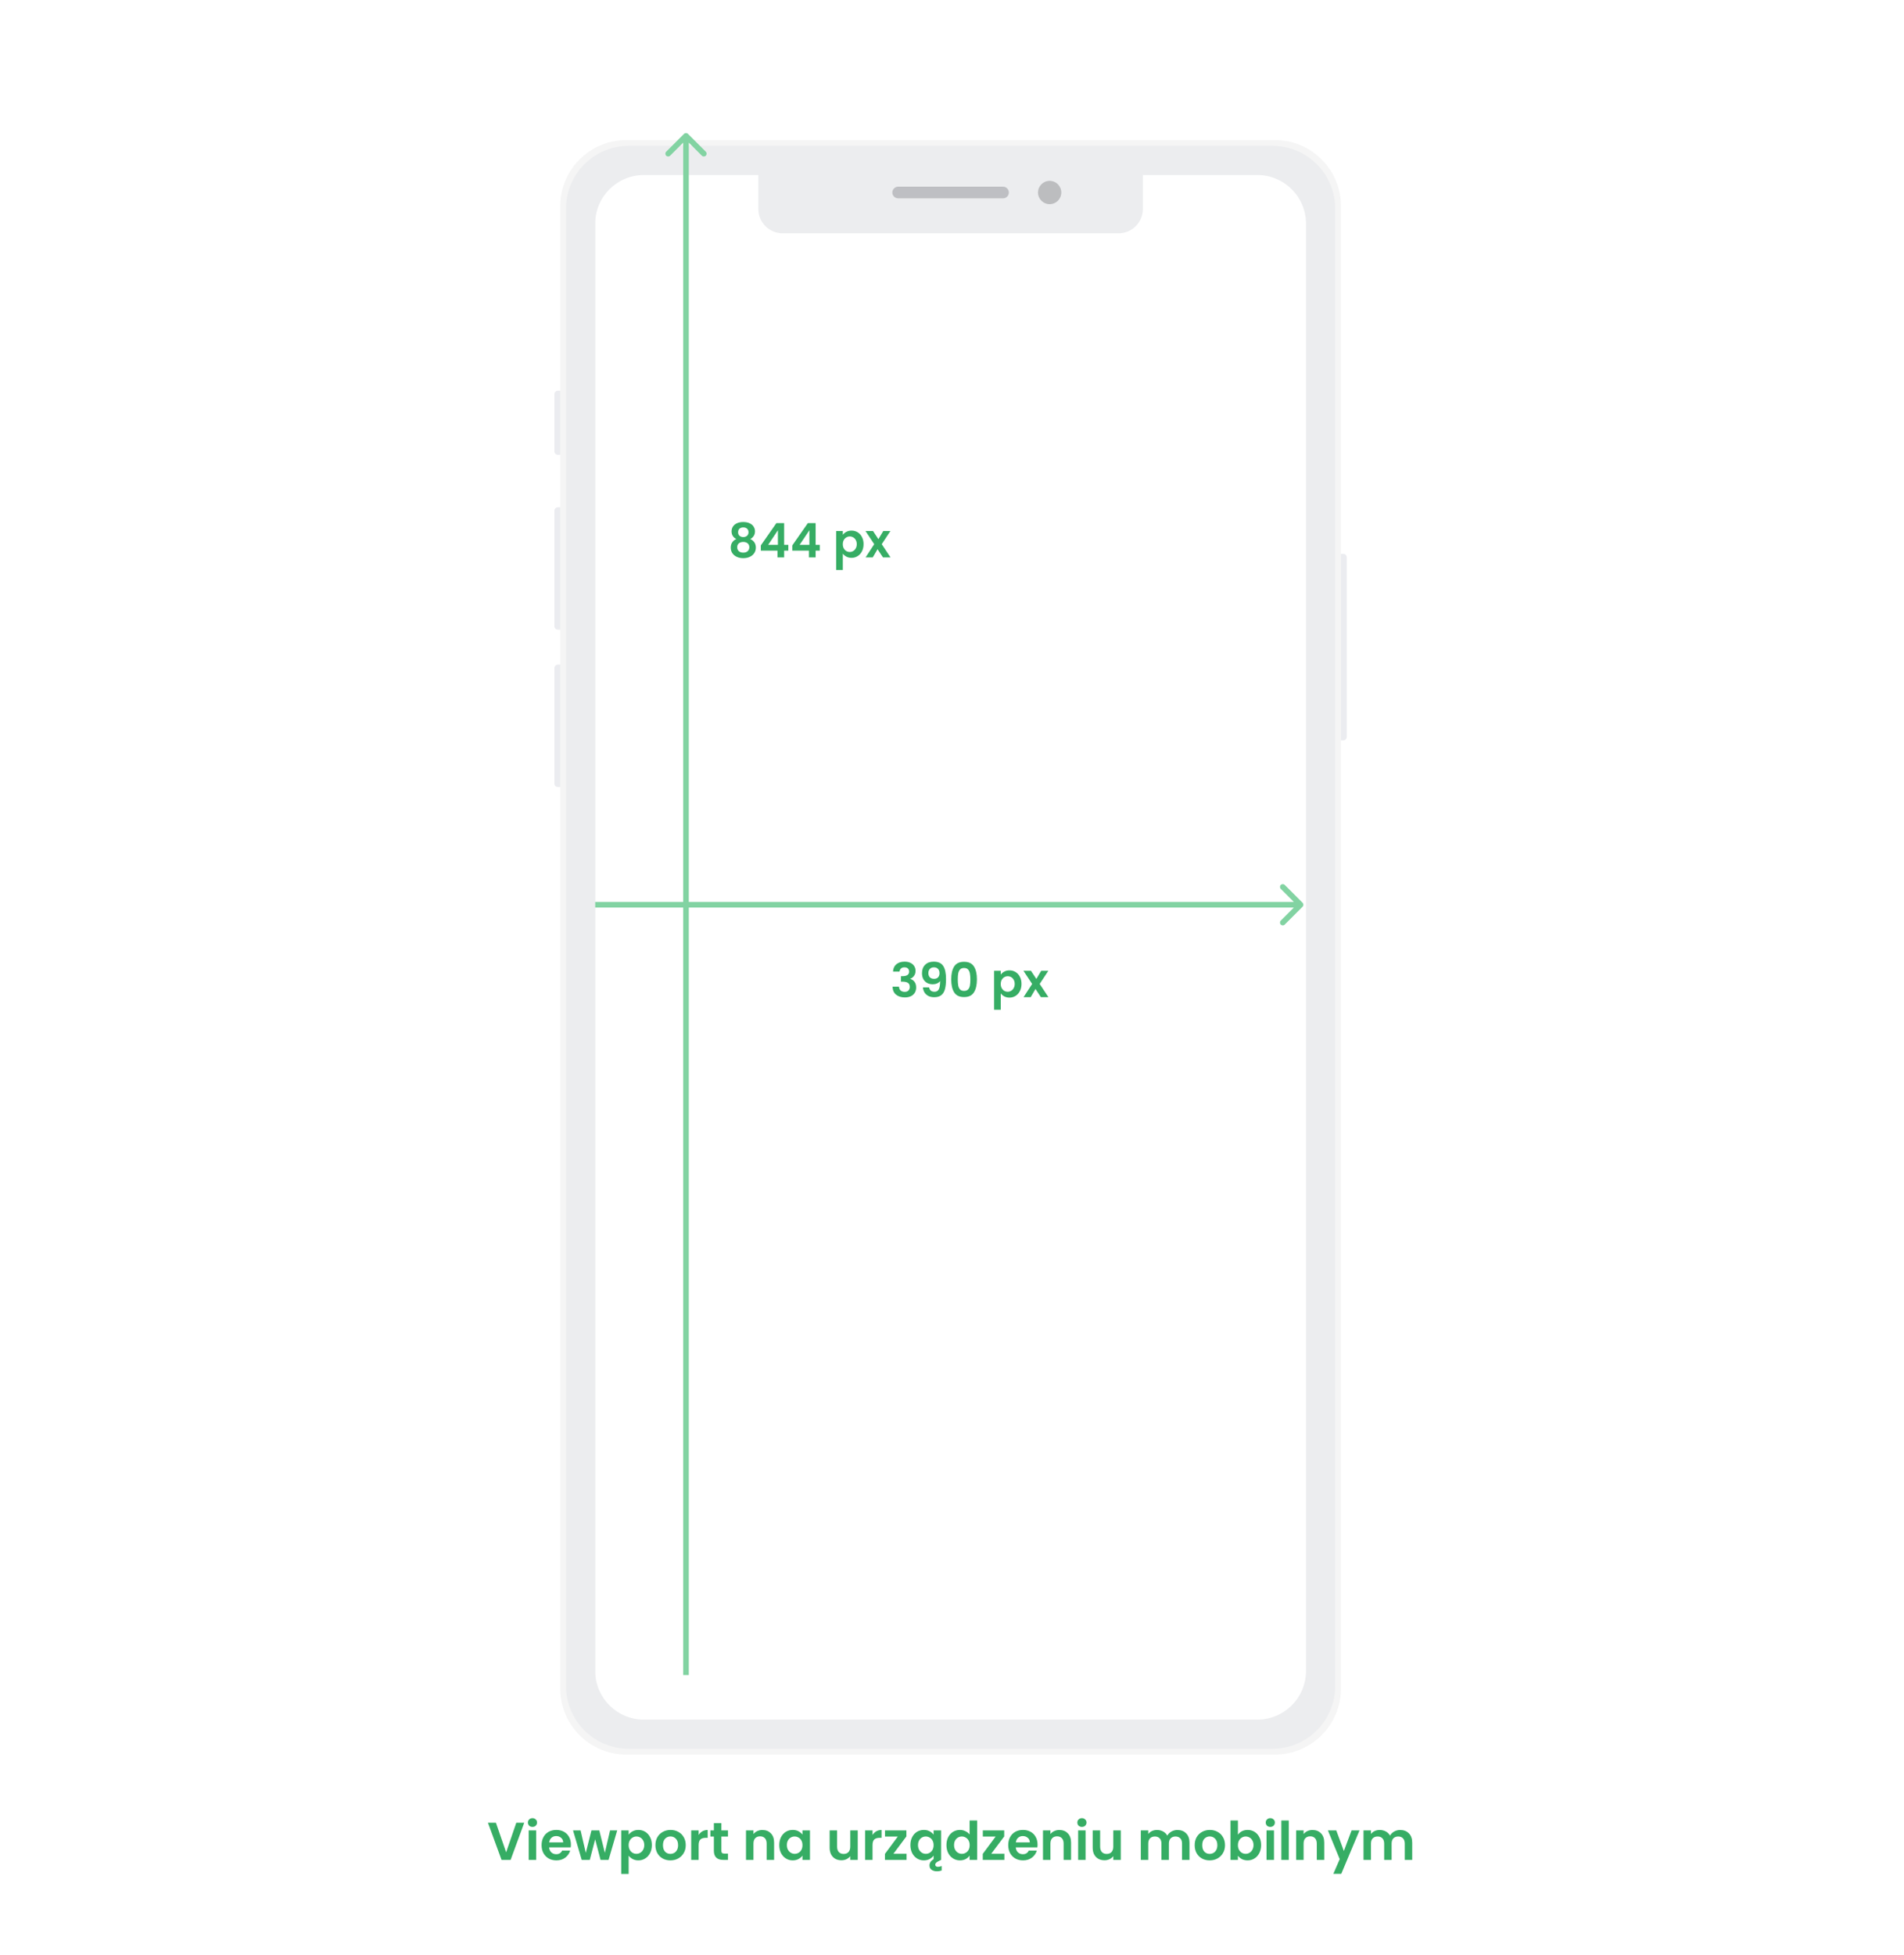 <svg width="680" height="698" viewBox="0 0 680 698" fill="none" xmlns="http://www.w3.org/2000/svg">
<g filter="url(#filter0_d_4_2)">
<path d="M198 124.72C198 124.034 198.556 123.478 199.242 123.478H205.081C205.767 123.478 206.324 124.034 206.324 124.72V145.126C206.324 145.812 205.767 146.368 205.081 146.368H199.242C198.556 146.368 198 145.812 198 145.126V124.72Z" fill="#EBECF0"/>
<path d="M198 166.338C198 165.652 198.556 165.096 199.242 165.096H205.081C205.767 165.096 206.324 165.652 206.324 166.338V207.552C206.324 208.238 205.767 208.794 205.081 208.794H199.242C198.556 208.794 198 208.238 198 207.552V166.338Z" fill="#EBECF0"/>
<path d="M198 222.522C198 221.836 198.556 221.279 199.242 221.279H205.081C205.767 221.279 206.324 221.836 206.324 222.522V263.736C206.324 264.422 205.767 264.978 205.081 264.978H199.242C198.556 264.978 198 264.422 198 263.736V222.522Z" fill="#EBECF0"/>
<path d="M472.676 182.985C472.676 182.299 473.232 181.743 473.918 181.743H479.758C480.444 181.743 481 182.299 481 182.985V247.089C481 247.775 480.444 248.331 479.758 248.331H473.918C473.232 248.331 472.676 247.775 472.676 247.089V182.985Z" fill="#EBECF0"/>
<path d="M200.081 57.6C200.081 44.566 210.647 34 223.681 34H455.319C468.353 34 478.919 44.566 478.919 57.6V586.804C478.919 599.838 468.353 610.405 455.319 610.405H223.681C210.647 610.405 200.081 599.838 200.081 586.804V57.6Z" fill="#F5F5F5"/>
<path d="M212.566 62.439C212.566 53.628 219.709 46.485 228.52 46.485H450.48C459.291 46.485 466.434 53.628 466.434 62.439V581.966C466.434 590.776 459.291 597.919 450.48 597.919H228.52C219.709 597.919 212.566 590.777 212.566 581.966V62.439Z" fill="white"/>
<rect width="253.868" height="551.434" transform="translate(213 45)" fill="white"/>
<path fill-rule="evenodd" clip-rule="evenodd" d="M202.162 58.439C202.162 46.091 212.172 36.081 224.52 36.081H454.48C466.828 36.081 476.839 46.091 476.839 58.439V585.966C476.839 598.314 466.828 608.324 454.48 608.324H224.52C212.172 608.324 202.162 598.314 202.162 585.966V58.439ZM212.566 63.875C212.566 54.271 220.352 46.485 229.956 46.485H270.831V58.599C270.831 63.401 274.724 67.294 279.526 67.294H399.475C404.277 67.294 408.17 63.401 408.17 58.599V46.485H449.044C458.649 46.485 466.434 54.271 466.434 63.875V580.53C466.434 590.134 458.649 597.919 449.044 597.919H229.956C220.352 597.919 212.566 590.134 212.566 580.53V63.875Z" fill="#ECEDEF"/>
<path d="M318.69 52.729C318.69 51.579 319.622 50.648 320.771 50.648H358.227C359.376 50.648 360.308 51.579 360.308 52.729C360.308 53.878 359.376 54.809 358.227 54.809H320.771C319.622 54.809 318.69 53.878 318.69 52.729Z" fill="#BEBFC3"/>
<path d="M379.036 52.728C379.036 55.026 377.173 56.89 374.875 56.89C372.576 56.89 370.713 55.026 370.713 52.728C370.713 50.429 372.576 48.566 374.875 48.566C377.173 48.566 379.036 50.429 379.036 52.728Z" fill="#BCBDBF"/>
</g>
<path d="M245.707 47.793C245.317 47.402 244.683 47.402 244.293 47.793L237.929 54.157C237.538 54.547 237.538 55.181 237.929 55.571C238.319 55.962 238.953 55.962 239.343 55.571L245 49.914L250.657 55.571C251.047 55.962 251.681 55.962 252.071 55.571C252.462 55.181 252.462 54.547 252.071 54.157L245.707 47.793ZM246 598L246 48.5L244 48.5L244 598L246 598Z" fill="#82D3A2"/>
<path d="M465.207 323.707C465.598 323.317 465.598 322.683 465.207 322.293L458.843 315.929C458.453 315.538 457.819 315.538 457.429 315.929C457.038 316.319 457.038 316.953 457.429 317.343L463.086 323L457.429 328.657C457.038 329.047 457.038 329.681 457.429 330.071C457.819 330.462 458.453 330.462 458.843 330.071L465.207 323.707ZM212.566 324L464.5 324V322L212.566 322V324Z" fill="#82D3A2"/>
<path d="M318.935 346.871C318.992 345.738 319.388 344.865 320.125 344.253C320.873 343.63 321.853 343.318 323.066 343.318C323.893 343.318 324.602 343.465 325.191 343.76C325.78 344.043 326.222 344.434 326.517 344.933C326.823 345.42 326.976 345.976 326.976 346.599C326.976 347.313 326.789 347.919 326.415 348.418C326.052 348.905 325.616 349.234 325.106 349.404V349.472C325.763 349.676 326.273 350.039 326.636 350.56C327.01 351.081 327.197 351.75 327.197 352.566C327.197 353.246 327.038 353.852 326.721 354.385C326.415 354.918 325.956 355.337 325.344 355.643C324.743 355.938 324.018 356.085 323.168 356.085C321.887 356.085 320.845 355.762 320.04 355.116C319.235 354.47 318.81 353.518 318.765 352.26H321.077C321.1 352.815 321.287 353.263 321.638 353.603C322.001 353.932 322.494 354.096 323.117 354.096C323.695 354.096 324.137 353.937 324.443 353.62C324.76 353.291 324.919 352.872 324.919 352.362C324.919 351.682 324.704 351.195 324.273 350.9C323.842 350.605 323.174 350.458 322.267 350.458H321.774V348.503H322.267C323.876 348.503 324.681 347.965 324.681 346.888C324.681 346.401 324.534 346.021 324.239 345.749C323.956 345.477 323.542 345.341 322.998 345.341C322.465 345.341 322.052 345.488 321.757 345.783C321.474 346.066 321.309 346.429 321.264 346.871H318.935ZM331.832 352.515C331.922 353.014 332.126 353.399 332.444 353.671C332.772 353.932 333.209 354.062 333.753 354.062C334.455 354.062 334.965 353.773 335.283 353.195C335.6 352.606 335.759 351.62 335.759 350.237C335.498 350.6 335.13 350.883 334.654 351.087C334.189 351.291 333.685 351.393 333.141 351.393C332.415 351.393 331.758 351.246 331.169 350.951C330.591 350.645 330.132 350.197 329.792 349.608C329.452 349.007 329.282 348.282 329.282 347.432C329.282 346.174 329.656 345.177 330.404 344.44C331.152 343.692 332.172 343.318 333.464 343.318C335.073 343.318 336.206 343.834 336.864 344.865C337.532 345.896 337.867 347.449 337.867 349.523C337.867 350.996 337.736 352.203 337.476 353.144C337.226 354.085 336.79 354.799 336.167 355.286C335.555 355.773 334.716 356.017 333.651 356.017C332.812 356.017 332.098 355.858 331.509 355.541C330.919 355.212 330.466 354.787 330.149 354.266C329.843 353.733 329.667 353.15 329.622 352.515H331.832ZM333.634 349.455C334.223 349.455 334.688 349.274 335.028 348.911C335.368 348.548 335.538 348.061 335.538 347.449C335.538 346.78 335.356 346.265 334.994 345.902C334.642 345.528 334.161 345.341 333.549 345.341C332.937 345.341 332.449 345.534 332.087 345.919C331.735 346.293 331.56 346.792 331.56 347.415C331.56 348.016 331.73 348.509 332.07 348.894C332.421 349.268 332.942 349.455 333.634 349.455ZM339.719 349.642C339.719 347.681 340.071 346.146 340.773 345.035C341.487 343.924 342.666 343.369 344.309 343.369C345.953 343.369 347.126 343.924 347.828 345.035C348.542 346.146 348.899 347.681 348.899 349.642C348.899 351.614 348.542 353.161 347.828 354.283C347.126 355.405 345.953 355.966 344.309 355.966C342.666 355.966 341.487 355.405 340.773 354.283C340.071 353.161 339.719 351.614 339.719 349.642ZM346.553 349.642C346.553 348.803 346.497 348.101 346.383 347.534C346.281 346.956 346.066 346.486 345.737 346.123C345.42 345.76 344.944 345.579 344.309 345.579C343.675 345.579 343.193 345.76 342.864 346.123C342.547 346.486 342.332 346.956 342.218 347.534C342.116 348.101 342.065 348.803 342.065 349.642C342.065 350.503 342.116 351.229 342.218 351.818C342.32 352.396 342.536 352.866 342.864 353.229C343.193 353.58 343.675 353.756 344.309 353.756C344.944 353.756 345.426 353.58 345.754 353.229C346.083 352.866 346.298 352.396 346.4 351.818C346.502 351.229 346.553 350.503 346.553 349.642ZM357.412 347.942C357.718 347.511 358.138 347.154 358.67 346.871C359.214 346.576 359.832 346.429 360.523 346.429C361.328 346.429 362.053 346.627 362.699 347.024C363.357 347.421 363.872 347.987 364.246 348.724C364.632 349.449 364.824 350.294 364.824 351.257C364.824 352.22 364.632 353.076 364.246 353.824C363.872 354.561 363.357 355.133 362.699 355.541C362.053 355.949 361.328 356.153 360.523 356.153C359.832 356.153 359.22 356.011 358.687 355.728C358.166 355.445 357.741 355.088 357.412 354.657V360.488H355.032V346.582H357.412V347.942ZM362.393 351.257C362.393 350.69 362.274 350.203 362.036 349.795C361.81 349.376 361.504 349.058 361.118 348.843C360.744 348.628 360.336 348.52 359.894 348.52C359.464 348.52 359.056 348.633 358.67 348.86C358.296 349.075 357.99 349.393 357.752 349.812C357.526 350.231 357.412 350.724 357.412 351.291C357.412 351.858 357.526 352.351 357.752 352.77C357.99 353.189 358.296 353.512 358.67 353.739C359.056 353.954 359.464 354.062 359.894 354.062C360.336 354.062 360.744 353.949 361.118 353.722C361.504 353.495 361.81 353.172 362.036 352.753C362.274 352.334 362.393 351.835 362.393 351.257ZM371.756 356L369.818 353.076L368.101 356H365.551L368.628 351.274L365.517 346.582H368.203L370.124 349.489L371.858 346.582H374.408L371.314 351.274L374.442 356H371.756Z" fill="#36AD64"/>
<path d="M262.975 192.438C261.842 191.849 261.275 190.936 261.275 189.701C261.275 189.089 261.428 188.534 261.734 188.035C262.051 187.525 262.522 187.123 263.145 186.828C263.78 186.522 264.55 186.369 265.457 186.369C266.364 186.369 267.129 186.522 267.752 186.828C268.387 187.123 268.857 187.525 269.163 188.035C269.48 188.534 269.639 189.089 269.639 189.701C269.639 190.324 269.486 190.874 269.18 191.35C268.874 191.815 268.466 192.177 267.956 192.438C268.579 192.71 269.067 193.107 269.418 193.628C269.769 194.149 269.945 194.767 269.945 195.481C269.945 196.252 269.747 196.926 269.35 197.504C268.965 198.071 268.432 198.507 267.752 198.813C267.072 199.119 266.307 199.272 265.457 199.272C264.607 199.272 263.842 199.119 263.162 198.813C262.493 198.507 261.961 198.071 261.564 197.504C261.179 196.926 260.986 196.252 260.986 195.481C260.986 194.767 261.162 194.149 261.513 193.628C261.864 193.095 262.352 192.699 262.975 192.438ZM267.327 190.041C267.327 189.486 267.157 189.055 266.817 188.749C266.488 188.443 266.035 188.29 265.457 188.29C264.89 188.29 264.437 188.443 264.097 188.749C263.768 189.055 263.604 189.491 263.604 190.058C263.604 190.568 263.774 190.976 264.114 191.282C264.465 191.588 264.913 191.741 265.457 191.741C266.001 191.741 266.449 191.588 266.8 191.282C267.151 190.965 267.327 190.551 267.327 190.041ZM265.457 193.475C264.811 193.475 264.284 193.639 263.876 193.968C263.479 194.297 263.281 194.767 263.281 195.379C263.281 195.946 263.474 196.41 263.859 196.773C264.256 197.124 264.788 197.3 265.457 197.3C266.126 197.3 266.653 197.119 267.038 196.756C267.423 196.393 267.616 195.934 267.616 195.379C267.616 194.778 267.418 194.314 267.021 193.985C266.624 193.645 266.103 193.475 265.457 193.475ZM271.723 196.586V194.716L277.282 186.76H280.053V194.512H281.549V196.586H280.053V199H277.673V196.586H271.723ZM277.826 189.31L274.341 194.512H277.826V189.31ZM282.962 196.586V194.716L288.521 186.76H291.292V194.512H292.788V196.586H291.292V199H288.912V196.586H282.962ZM289.065 189.31L285.58 194.512H289.065V189.31ZM301.006 190.942C301.312 190.511 301.731 190.154 302.264 189.871C302.808 189.576 303.426 189.429 304.117 189.429C304.922 189.429 305.647 189.627 306.293 190.024C306.95 190.421 307.466 190.987 307.84 191.724C308.225 192.449 308.418 193.294 308.418 194.257C308.418 195.22 308.225 196.076 307.84 196.824C307.466 197.561 306.95 198.133 306.293 198.541C305.647 198.949 304.922 199.153 304.117 199.153C303.426 199.153 302.814 199.011 302.281 198.728C301.76 198.445 301.335 198.088 301.006 197.657V203.488H298.626V189.582H301.006V190.942ZM305.987 194.257C305.987 193.69 305.868 193.203 305.63 192.795C305.403 192.376 305.097 192.058 304.712 191.843C304.338 191.628 303.93 191.52 303.488 191.52C303.057 191.52 302.649 191.633 302.264 191.86C301.89 192.075 301.584 192.393 301.346 192.812C301.119 193.231 301.006 193.724 301.006 194.291C301.006 194.858 301.119 195.351 301.346 195.77C301.584 196.189 301.89 196.512 302.264 196.739C302.649 196.954 303.057 197.062 303.488 197.062C303.93 197.062 304.338 196.949 304.712 196.722C305.097 196.495 305.403 196.172 305.63 195.753C305.868 195.334 305.987 194.835 305.987 194.257ZM315.35 199L313.412 196.076L311.695 199H309.145L312.222 194.274L309.111 189.582H311.797L313.718 192.489L315.452 189.582H318.002L314.908 194.274L318.036 199H315.35Z" fill="#36AD64"/>
<path d="M187.224 650.738L182.36 664H179.13L174.266 650.738H177.116L180.764 661.283L184.393 650.738H187.224ZM190.168 652.22C189.699 652.22 189.306 652.074 188.99 651.783C188.686 651.479 188.534 651.105 188.534 650.662C188.534 650.219 188.686 649.851 188.99 649.56C189.306 649.256 189.699 649.104 190.168 649.104C190.636 649.104 191.023 649.256 191.327 649.56C191.643 649.851 191.802 650.219 191.802 650.662C191.802 651.105 191.643 651.479 191.327 651.783C191.023 652.074 190.636 652.22 190.168 652.22ZM191.479 653.474V664H188.819V653.474H191.479ZM203.892 658.509C203.892 658.889 203.867 659.231 203.816 659.535H196.121C196.184 660.295 196.45 660.89 196.919 661.321C197.388 661.752 197.964 661.967 198.648 661.967C199.636 661.967 200.339 661.543 200.757 660.694H203.626C203.322 661.707 202.739 662.543 201.878 663.202C201.017 663.848 199.959 664.171 198.705 664.171C197.692 664.171 196.78 663.949 195.969 663.506C195.171 663.05 194.544 662.41 194.088 661.587C193.645 660.764 193.423 659.814 193.423 658.737C193.423 657.648 193.645 656.691 194.088 655.868C194.531 655.045 195.152 654.411 195.95 653.968C196.748 653.525 197.666 653.303 198.705 653.303C199.706 653.303 200.599 653.518 201.384 653.949C202.182 654.38 202.796 654.994 203.227 655.792C203.67 656.577 203.892 657.483 203.892 658.509ZM201.137 657.749C201.124 657.065 200.877 656.52 200.396 656.115C199.915 655.697 199.326 655.488 198.629 655.488C197.97 655.488 197.413 655.691 196.957 656.096C196.514 656.489 196.241 657.04 196.14 657.749H201.137ZM220.425 653.474L217.347 664H214.478L212.559 656.647L210.64 664H207.752L204.655 653.474H207.353L209.215 661.492L211.229 653.474H214.041L216.017 661.473L217.879 653.474H220.425ZM224.525 654.994C224.867 654.513 225.335 654.114 225.931 653.797C226.539 653.468 227.229 653.303 228.002 653.303C228.901 653.303 229.712 653.525 230.434 653.968C231.168 654.411 231.745 655.045 232.163 655.868C232.593 656.679 232.809 657.622 232.809 658.699C232.809 659.776 232.593 660.732 232.163 661.568C231.745 662.391 231.168 663.031 230.434 663.487C229.712 663.943 228.901 664.171 228.002 664.171C227.229 664.171 226.545 664.013 225.95 663.696C225.367 663.379 224.892 662.98 224.525 662.499V669.016H221.865V653.474H224.525V654.994ZM230.092 658.699C230.092 658.066 229.959 657.521 229.693 657.065C229.439 656.596 229.097 656.242 228.667 656.001C228.249 655.76 227.793 655.64 227.299 655.64C226.817 655.64 226.361 655.767 225.931 656.02C225.513 656.261 225.171 656.615 224.905 657.084C224.651 657.553 224.525 658.104 224.525 658.737C224.525 659.37 224.651 659.921 224.905 660.39C225.171 660.859 225.513 661.22 225.931 661.473C226.361 661.714 226.817 661.834 227.299 661.834C227.793 661.834 228.249 661.707 228.667 661.454C229.097 661.201 229.439 660.84 229.693 660.371C229.959 659.902 230.092 659.345 230.092 658.699ZM239.416 664.171C238.402 664.171 237.49 663.949 236.68 663.506C235.869 663.05 235.229 662.41 234.761 661.587C234.305 660.764 234.077 659.814 234.077 658.737C234.077 657.66 234.311 656.71 234.78 655.887C235.261 655.064 235.913 654.43 236.737 653.987C237.56 653.531 238.478 653.303 239.492 653.303C240.505 653.303 241.423 653.531 242.247 653.987C243.07 654.43 243.716 655.064 244.185 655.887C244.666 656.71 244.907 657.66 244.907 658.737C244.907 659.814 244.66 660.764 244.166 661.587C243.684 662.41 243.026 663.05 242.19 663.506C241.366 663.949 240.442 664.171 239.416 664.171ZM239.416 661.853C239.897 661.853 240.347 661.739 240.765 661.511C241.195 661.27 241.537 660.916 241.791 660.447C242.044 659.978 242.171 659.408 242.171 658.737C242.171 657.736 241.905 656.97 241.373 656.438C240.853 655.893 240.214 655.621 239.454 655.621C238.694 655.621 238.054 655.893 237.535 656.438C237.028 656.97 236.775 657.736 236.775 658.737C236.775 659.738 237.022 660.51 237.516 661.055C238.022 661.587 238.656 661.853 239.416 661.853ZM249.518 655.108C249.86 654.551 250.303 654.114 250.848 653.797C251.405 653.48 252.039 653.322 252.748 653.322V656.115H252.045C251.209 656.115 250.576 656.311 250.145 656.704C249.727 657.097 249.518 657.781 249.518 658.756V664H246.858V653.474H249.518V655.108ZM257.637 655.659V660.751C257.637 661.106 257.719 661.365 257.884 661.53C258.061 661.682 258.352 661.758 258.758 661.758H259.993V664H258.321C256.079 664 254.958 662.911 254.958 660.732V655.659H253.704V653.474H254.958V650.871H257.637V653.474H259.993V655.659H257.637ZM272.266 653.322C273.52 653.322 274.533 653.721 275.306 654.519C276.079 655.304 276.465 656.406 276.465 657.825V664H273.805V658.186C273.805 657.35 273.596 656.71 273.178 656.267C272.76 655.811 272.19 655.583 271.468 655.583C270.733 655.583 270.151 655.811 269.72 656.267C269.302 656.71 269.093 657.35 269.093 658.186V664H266.433V653.474H269.093V654.785C269.448 654.329 269.897 653.974 270.442 653.721C270.999 653.455 271.607 653.322 272.266 653.322ZM278.311 658.699C278.311 657.635 278.52 656.691 278.938 655.868C279.368 655.045 279.945 654.411 280.667 653.968C281.401 653.525 282.218 653.303 283.118 653.303C283.903 653.303 284.587 653.461 285.17 653.778C285.765 654.095 286.24 654.494 286.595 654.975V653.474H289.274V664H286.595V662.461C286.253 662.955 285.778 663.367 285.17 663.696C284.574 664.013 283.884 664.171 283.099 664.171C282.212 664.171 281.401 663.943 280.667 663.487C279.945 663.031 279.368 662.391 278.938 661.568C278.52 660.732 278.311 659.776 278.311 658.699ZM286.595 658.737C286.595 658.091 286.468 657.54 286.215 657.084C285.961 656.615 285.619 656.261 285.189 656.02C284.758 655.767 284.296 655.64 283.802 655.64C283.308 655.64 282.852 655.76 282.434 656.001C282.016 656.242 281.674 656.596 281.408 657.065C281.154 657.521 281.028 658.066 281.028 658.699C281.028 659.332 281.154 659.89 281.408 660.371C281.674 660.84 282.016 661.201 282.434 661.454C282.864 661.707 283.32 661.834 283.802 661.834C284.296 661.834 284.758 661.714 285.189 661.473C285.619 661.22 285.961 660.865 286.215 660.409C286.468 659.94 286.595 659.383 286.595 658.737ZM306.336 653.474V664H303.657V662.67C303.315 663.126 302.865 663.487 302.308 663.753C301.763 664.006 301.168 664.133 300.522 664.133C299.699 664.133 298.97 663.962 298.337 663.62C297.704 663.265 297.203 662.752 296.836 662.081C296.481 661.397 296.304 660.586 296.304 659.649V653.474H298.964V659.269C298.964 660.105 299.173 660.751 299.591 661.207C300.009 661.65 300.579 661.872 301.301 661.872C302.036 661.872 302.612 661.65 303.03 661.207C303.448 660.751 303.657 660.105 303.657 659.269V653.474H306.336ZM311.62 655.108C311.962 654.551 312.406 654.114 312.95 653.797C313.508 653.48 314.141 653.322 314.85 653.322V656.115H314.147C313.311 656.115 312.678 656.311 312.247 656.704C311.829 657.097 311.62 657.781 311.62 658.756V664H308.96V653.474H311.62V655.108ZM319.074 661.815H323.767V664H316.053V661.853L320.651 655.659H316.072V653.474H323.71V655.621L319.074 661.815ZM334.966 666.47C335.371 666.47 335.821 666.375 336.315 666.185V667.781C335.77 667.971 335.206 668.066 334.624 668.066C333.876 668.066 333.243 667.889 332.724 667.534C332.217 667.192 331.964 666.666 331.964 665.957C331.964 665.539 332.078 665.146 332.306 664.779C332.534 664.424 332.907 664.076 333.427 663.734V662.461C333.085 662.955 332.61 663.367 332.002 663.696C331.406 664.013 330.716 664.171 329.931 664.171C329.044 664.171 328.233 663.943 327.499 663.487C326.777 663.031 326.2 662.391 325.77 661.568C325.352 660.732 325.143 659.776 325.143 658.699C325.143 657.635 325.352 656.691 325.77 655.868C326.2 655.045 326.777 654.411 327.499 653.968C328.233 653.525 329.05 653.303 329.95 653.303C330.735 653.303 331.419 653.461 332.002 653.778C332.597 654.095 333.072 654.494 333.427 654.975V653.474H336.106V664H336.087L335.194 664.456C334.763 664.671 334.459 664.874 334.282 665.064C334.104 665.267 334.016 665.482 334.016 665.71C334.016 665.938 334.098 666.122 334.263 666.261C334.44 666.4 334.674 666.47 334.966 666.47ZM330.634 661.834C331.128 661.834 331.59 661.714 332.021 661.473C332.451 661.22 332.793 660.865 333.047 660.409C333.3 659.94 333.427 659.383 333.427 658.737C333.427 658.091 333.3 657.54 333.047 657.084C332.793 656.615 332.451 656.261 332.021 656.02C331.59 655.767 331.128 655.64 330.634 655.64C330.14 655.64 329.684 655.76 329.266 656.001C328.848 656.242 328.506 656.596 328.24 657.065C327.986 657.521 327.86 658.066 327.86 658.699C327.86 659.332 327.986 659.89 328.24 660.371C328.506 660.84 328.848 661.201 329.266 661.454C329.696 661.707 330.152 661.834 330.634 661.834ZM338.02 658.699C338.02 657.635 338.229 656.691 338.647 655.868C339.077 655.045 339.66 654.411 340.395 653.968C341.129 653.525 341.946 653.303 342.846 653.303C343.53 653.303 344.182 653.455 344.803 653.759C345.423 654.05 345.917 654.443 346.285 654.937V649.94H348.983V664H346.285V662.442C345.955 662.961 345.493 663.379 344.898 663.696C344.302 664.013 343.612 664.171 342.827 664.171C341.94 664.171 341.129 663.943 340.395 663.487C339.66 663.031 339.077 662.391 338.647 661.568C338.229 660.732 338.02 659.776 338.02 658.699ZM346.304 658.737C346.304 658.091 346.177 657.54 345.924 657.084C345.67 656.615 345.328 656.261 344.898 656.02C344.467 655.767 344.005 655.64 343.511 655.64C343.017 655.64 342.561 655.76 342.143 656.001C341.725 656.242 341.383 656.596 341.117 657.065C340.863 657.521 340.737 658.066 340.737 658.699C340.737 659.332 340.863 659.89 341.117 660.371C341.383 660.84 341.725 661.201 342.143 661.454C342.573 661.707 343.029 661.834 343.511 661.834C344.005 661.834 344.467 661.714 344.898 661.473C345.328 661.22 345.67 660.865 345.924 660.409C346.177 659.94 346.304 659.383 346.304 658.737ZM354.013 661.815H358.706V664H350.992V661.853L355.59 655.659H351.011V653.474H358.649V655.621L354.013 661.815ZM370.55 658.509C370.55 658.889 370.525 659.231 370.474 659.535H362.779C362.842 660.295 363.108 660.89 363.577 661.321C364.046 661.752 364.622 661.967 365.306 661.967C366.294 661.967 366.997 661.543 367.415 660.694H370.284C369.98 661.707 369.397 662.543 368.536 663.202C367.675 663.848 366.617 664.171 365.363 664.171C364.35 664.171 363.438 663.949 362.627 663.506C361.829 663.05 361.202 662.41 360.746 661.587C360.303 660.764 360.081 659.814 360.081 658.737C360.081 657.648 360.303 656.691 360.746 655.868C361.189 655.045 361.81 654.411 362.608 653.968C363.406 653.525 364.324 653.303 365.363 653.303C366.364 653.303 367.257 653.518 368.042 653.949C368.84 654.38 369.454 654.994 369.885 655.792C370.328 656.577 370.55 657.483 370.55 658.509ZM367.795 657.749C367.782 657.065 367.535 656.52 367.054 656.115C366.573 655.697 365.984 655.488 365.287 655.488C364.628 655.488 364.071 655.691 363.615 656.096C363.172 656.489 362.899 657.04 362.798 657.749H367.795ZM378.325 653.322C379.579 653.322 380.592 653.721 381.365 654.519C382.137 655.304 382.524 656.406 382.524 657.825V664H379.864V658.186C379.864 657.35 379.655 656.71 379.237 656.267C378.819 655.811 378.249 655.583 377.527 655.583C376.792 655.583 376.209 655.811 375.779 656.267C375.361 656.71 375.152 657.35 375.152 658.186V664H372.492V653.474H375.152V654.785C375.506 654.329 375.956 653.974 376.501 653.721C377.058 653.455 377.666 653.322 378.325 653.322ZM386.402 652.22C385.934 652.22 385.541 652.074 385.224 651.783C384.92 651.479 384.768 651.105 384.768 650.662C384.768 650.219 384.92 649.851 385.224 649.56C385.541 649.256 385.934 649.104 386.402 649.104C386.871 649.104 387.257 649.256 387.561 649.56C387.878 649.851 388.036 650.219 388.036 650.662C388.036 651.105 387.878 651.479 387.561 651.783C387.257 652.074 386.871 652.22 386.402 652.22ZM387.713 653.474V664H385.053V653.474H387.713ZM400.278 653.474V664H397.599V662.67C397.257 663.126 396.808 663.487 396.25 663.753C395.706 664.006 395.11 664.133 394.464 664.133C393.641 664.133 392.913 663.962 392.279 663.62C391.646 663.265 391.146 662.752 390.778 662.081C390.424 661.397 390.246 660.586 390.246 659.649V653.474H392.906V659.269C392.906 660.105 393.115 660.751 393.533 661.207C393.951 661.65 394.521 661.872 395.243 661.872C395.978 661.872 396.554 661.65 396.972 661.207C397.39 660.751 397.599 660.105 397.599 659.269V653.474H400.278ZM420.502 653.322C421.794 653.322 422.833 653.721 423.618 654.519C424.416 655.304 424.815 656.406 424.815 657.825V664H422.155V658.186C422.155 657.363 421.946 656.736 421.528 656.305C421.11 655.862 420.54 655.64 419.818 655.64C419.096 655.64 418.52 655.862 418.089 656.305C417.671 656.736 417.462 657.363 417.462 658.186V664H414.802V658.186C414.802 657.363 414.593 656.736 414.175 656.305C413.757 655.862 413.187 655.64 412.465 655.64C411.73 655.64 411.148 655.862 410.717 656.305C410.299 656.736 410.09 657.363 410.09 658.186V664H407.43V653.474H410.09V654.747C410.432 654.304 410.869 653.955 411.401 653.702C411.946 653.449 412.541 653.322 413.187 653.322C414.01 653.322 414.745 653.499 415.391 653.854C416.037 654.196 416.537 654.69 416.892 655.336C417.234 654.728 417.728 654.24 418.374 653.873C419.033 653.506 419.742 653.322 420.502 653.322ZM432.013 664.171C431 664.171 430.088 663.949 429.277 663.506C428.467 663.05 427.827 662.41 427.358 661.587C426.902 660.764 426.674 659.814 426.674 658.737C426.674 657.66 426.909 656.71 427.377 655.887C427.859 655.064 428.511 654.43 429.334 653.987C430.158 653.531 431.076 653.303 432.089 653.303C433.103 653.303 434.021 653.531 434.844 653.987C435.668 654.43 436.314 655.064 436.782 655.887C437.264 656.71 437.504 657.66 437.504 658.737C437.504 659.814 437.257 660.764 436.763 661.587C436.282 662.41 435.623 663.05 434.787 663.506C433.964 663.949 433.039 664.171 432.013 664.171ZM432.013 661.853C432.495 661.853 432.944 661.739 433.362 661.511C433.793 661.27 434.135 660.916 434.388 660.447C434.642 659.978 434.768 659.408 434.768 658.737C434.768 657.736 434.502 656.97 433.97 656.438C433.451 655.893 432.811 655.621 432.051 655.621C431.291 655.621 430.652 655.893 430.132 656.438C429.626 656.97 429.372 657.736 429.372 658.737C429.372 659.738 429.619 660.51 430.113 661.055C430.62 661.587 431.253 661.853 432.013 661.853ZM442.116 655.013C442.458 654.506 442.926 654.095 443.522 653.778C444.13 653.461 444.82 653.303 445.593 653.303C446.492 653.303 447.303 653.525 448.025 653.968C448.759 654.411 449.336 655.045 449.754 655.868C450.184 656.679 450.4 657.622 450.4 658.699C450.4 659.776 450.184 660.732 449.754 661.568C449.336 662.391 448.759 663.031 448.025 663.487C447.303 663.943 446.492 664.171 445.593 664.171C444.807 664.171 444.117 664.019 443.522 663.715C442.939 663.398 442.47 662.993 442.116 662.499V664H439.456V649.94H442.116V655.013ZM447.683 658.699C447.683 658.066 447.55 657.521 447.284 657.065C447.03 656.596 446.688 656.242 446.258 656.001C445.84 655.76 445.384 655.64 444.89 655.64C444.408 655.64 443.952 655.767 443.522 656.02C443.104 656.261 442.762 656.615 442.496 657.084C442.242 657.553 442.116 658.104 442.116 658.737C442.116 659.37 442.242 659.921 442.496 660.39C442.762 660.859 443.104 661.22 443.522 661.473C443.952 661.714 444.408 661.834 444.89 661.834C445.384 661.834 445.84 661.707 446.258 661.454C446.688 661.201 447.03 660.84 447.284 660.371C447.55 659.902 447.683 659.345 447.683 658.699ZM453.681 652.22C453.213 652.22 452.82 652.074 452.503 651.783C452.199 651.479 452.047 651.105 452.047 650.662C452.047 650.219 452.199 649.851 452.503 649.56C452.82 649.256 453.213 649.104 453.681 649.104C454.15 649.104 454.536 649.256 454.84 649.56C455.157 649.851 455.315 650.219 455.315 650.662C455.315 651.105 455.157 651.479 454.84 651.783C454.536 652.074 454.15 652.22 453.681 652.22ZM454.992 653.474V664H452.332V653.474H454.992ZM460.281 649.94V664H457.621V649.94H460.281ZM468.742 653.322C469.996 653.322 471.009 653.721 471.782 654.519C472.554 655.304 472.941 656.406 472.941 657.825V664H470.281V658.186C470.281 657.35 470.072 656.71 469.654 656.267C469.236 655.811 468.666 655.583 467.944 655.583C467.209 655.583 466.626 655.811 466.196 656.267C465.778 656.71 465.569 657.35 465.569 658.186V664H462.909V653.474H465.569V654.785C465.923 654.329 466.373 653.974 466.918 653.721C467.475 653.455 468.083 653.322 468.742 653.322ZM485.54 653.474L479.023 668.978H476.192L478.472 663.734L474.254 653.474H477.237L479.954 660.827L482.709 653.474H485.54ZM500.046 653.322C501.338 653.322 502.377 653.721 503.162 654.519C503.96 655.304 504.359 656.406 504.359 657.825V664H501.699V658.186C501.699 657.363 501.49 656.736 501.072 656.305C500.654 655.862 500.084 655.64 499.362 655.64C498.64 655.64 498.064 655.862 497.633 656.305C497.215 656.736 497.006 657.363 497.006 658.186V664H494.346V658.186C494.346 657.363 494.137 656.736 493.719 656.305C493.301 655.862 492.731 655.64 492.009 655.64C491.274 655.64 490.692 655.862 490.261 656.305C489.843 656.736 489.634 657.363 489.634 658.186V664H486.974V653.474H489.634V654.747C489.976 654.304 490.413 653.955 490.945 653.702C491.49 653.449 492.085 653.322 492.731 653.322C493.554 653.322 494.289 653.499 494.935 653.854C495.581 654.196 496.081 654.69 496.436 655.336C496.778 654.728 497.272 654.24 497.918 653.873C498.577 653.506 499.286 653.322 500.046 653.322Z" fill="#36AD64"/>
<defs>
<filter id="filter0_d_4_2" x="162" y="14" width="355" height="648.405" filterUnits="userSpaceOnUse" color-interpolation-filters="sRGB">
<feFlood flood-opacity="0" result="BackgroundImageFix"/>
<feColorMatrix in="SourceAlpha" type="matrix" values="0 0 0 0 0 0 0 0 0 0 0 0 0 0 0 0 0 0 127 0" result="hardAlpha"/>
<feOffset dy="16"/>
<feGaussianBlur stdDeviation="18"/>
<feComposite in2="hardAlpha" operator="out"/>
<feColorMatrix type="matrix" values="0 0 0 0 0 0 0 0 0 0 0 0 0 0 0 0 0 0 0.16 0"/>
<feBlend mode="normal" in2="BackgroundImageFix" result="effect1_dropShadow_4_2"/>
<feBlend mode="normal" in="SourceGraphic" in2="effect1_dropShadow_4_2" result="shape"/>
</filter>
</defs>
</svg>
